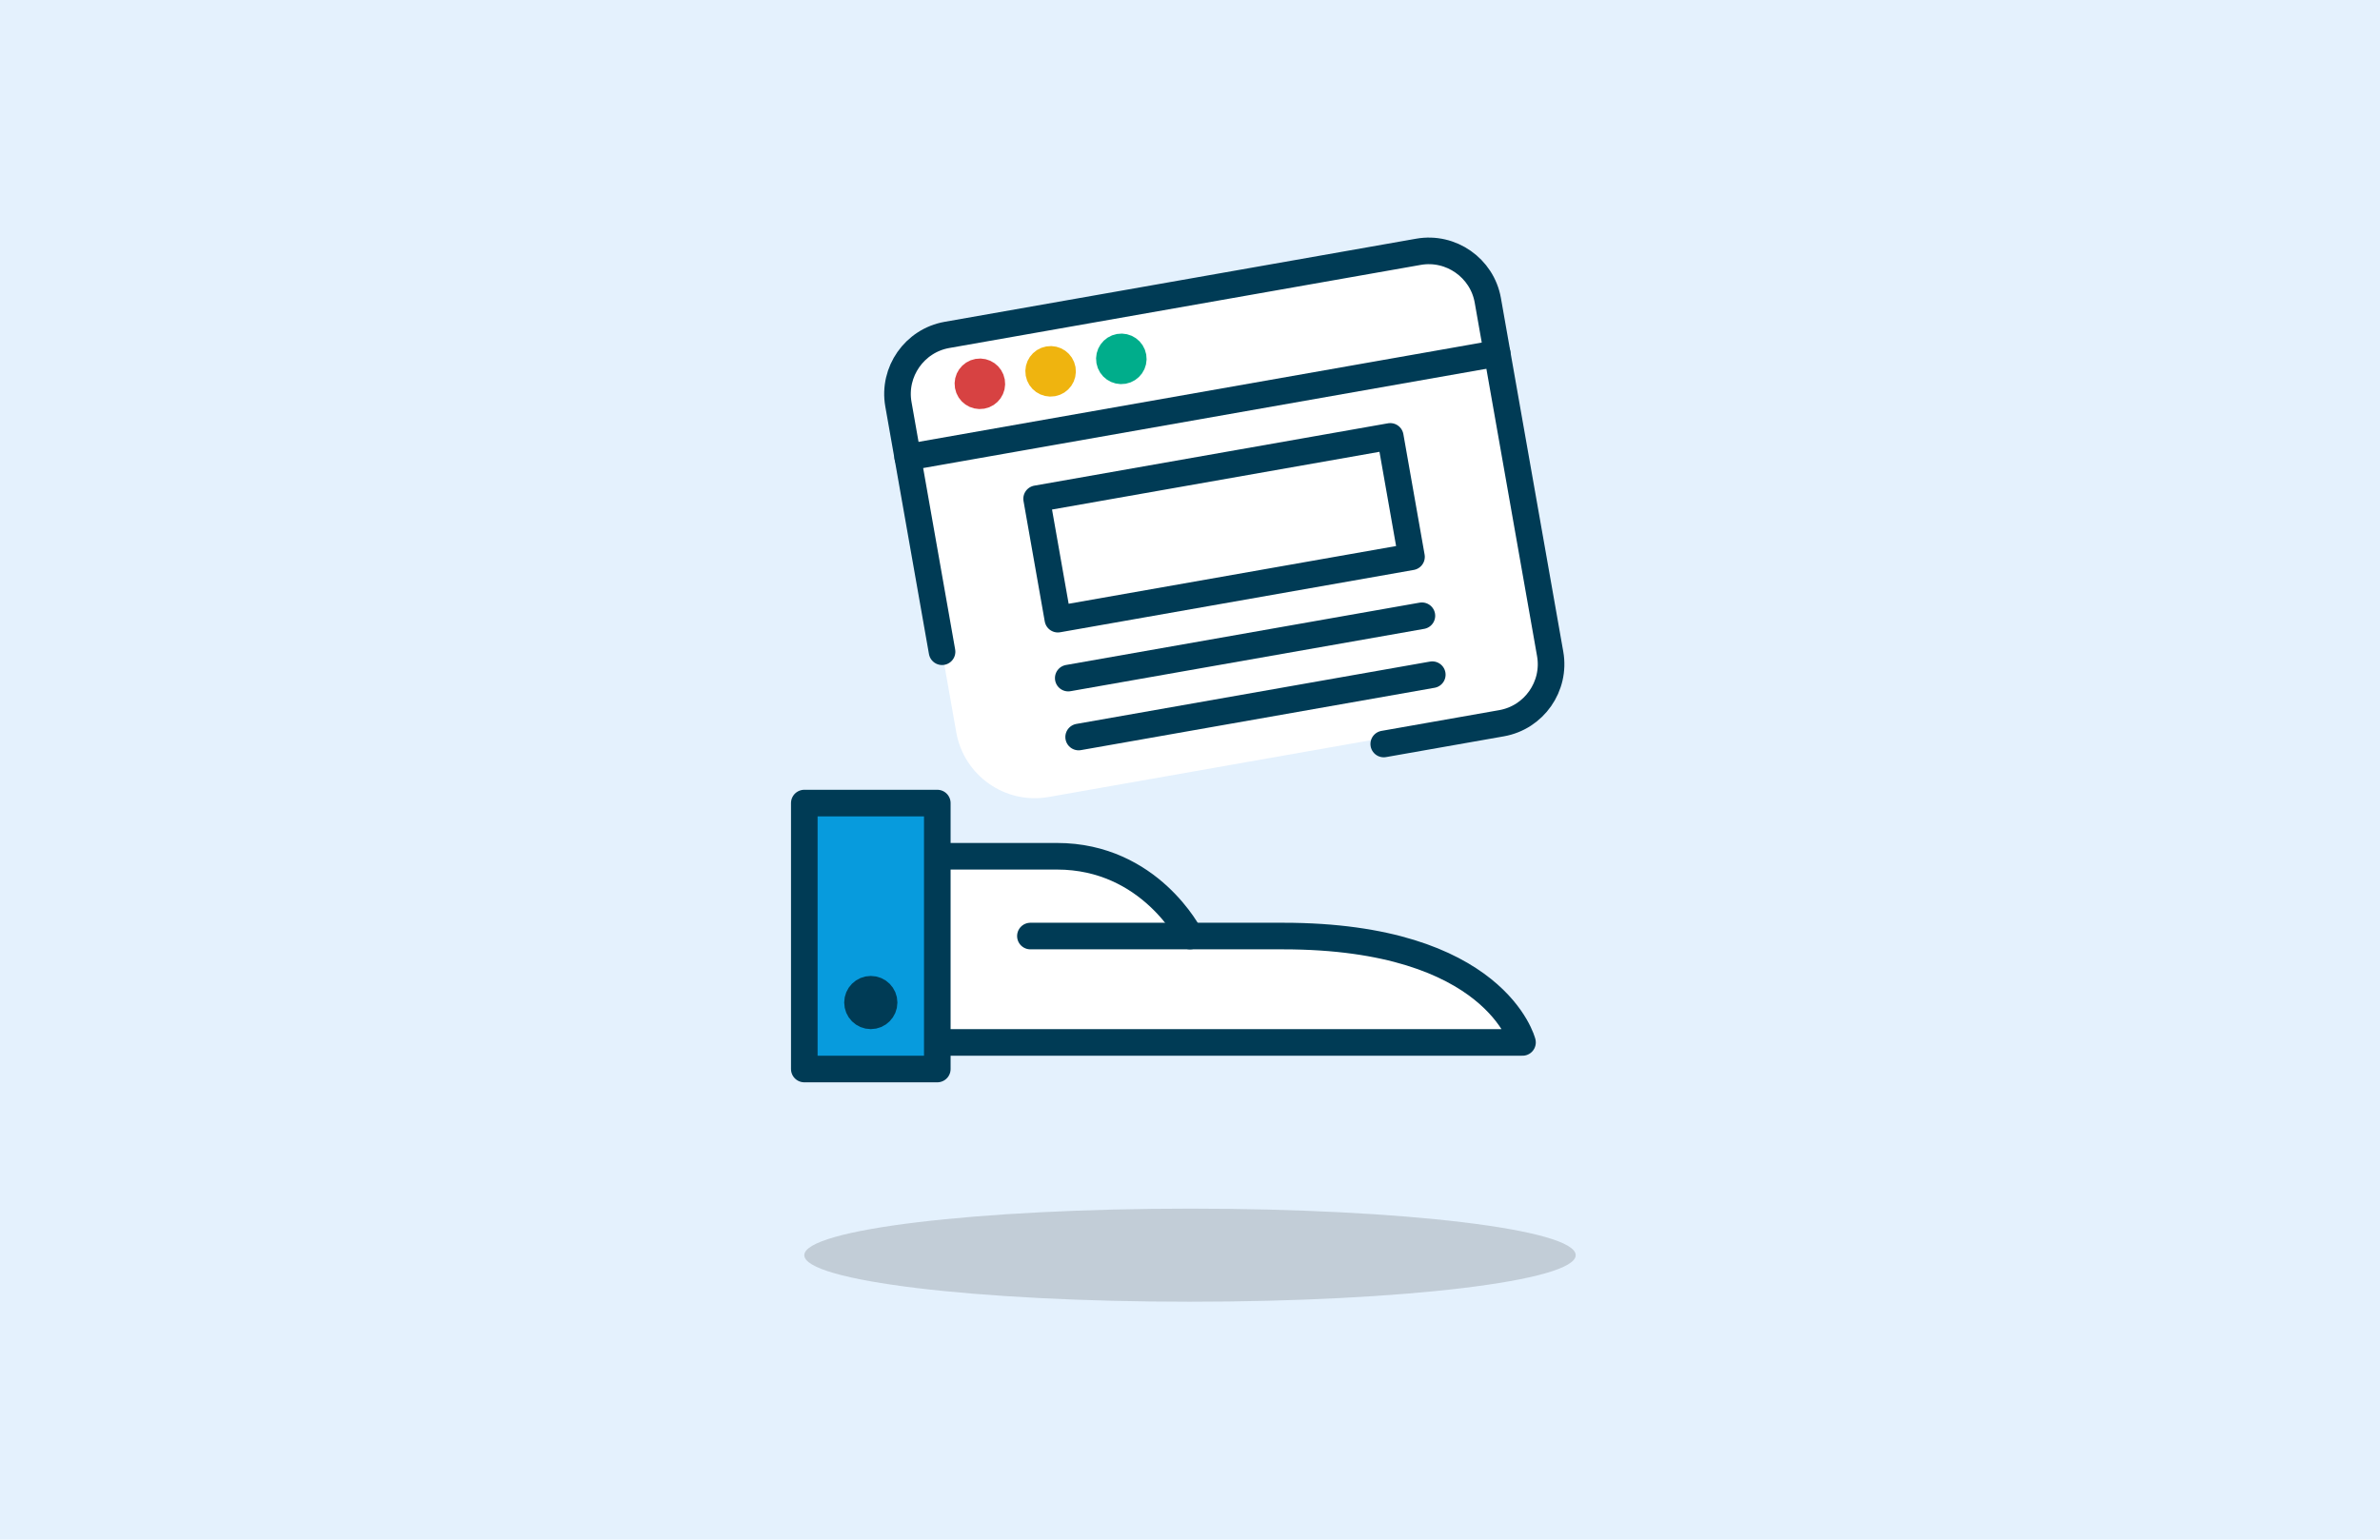 <?xml version="1.0" encoding="UTF-8"?>
<svg xmlns="http://www.w3.org/2000/svg" xmlns:xlink="http://www.w3.org/1999/xlink" width="340px" height="220px" viewBox="0 0 340 220">
  <!-- Generator: Sketch 50.2 (55047) - http://www.bohemiancoding.com/sketch -->
  <title>Productowner-1</title>
  <desc>Created with Sketch.</desc>
  <defs></defs>
  <g id="Productowner-1" stroke="none" stroke-width="1" fill="none" fill-rule="evenodd">
    <rect id="Basis-visual-Copy-3" fill="#E4F1FD" x="0" y="0" width="340" height="220"></rect>
    <g id="icon_Productowner" transform="translate(75, 15)">
      <rect id="Rectangle-4" x="0" y="0" width="190" height="190"></rect>
      <g id="Productowner" stroke-width="1" fill-rule="evenodd" transform="translate(39.9, 17.1)">
        <g id="Group-Copy-6">
          <g id="Group-35" transform="translate(59.866, 42.749) rotate(-10) translate(-59.866, -42.749) translate(17.116, 7.599)">
            <path d="M0,9.405 C0,4.702 3.848,0.855 8.55,0.855 L76.95,0.855 C81.653,0.855 85.5,4.702 85.5,9.405 L85.5,60.705 C85.5,65.407 81.653,69.255 76.95,69.255 L11.396,69.255 C5.102,69.255 0,64.152 0,57.857 L0,9.405 Z" id="Stroke-3485" fill="#FFFFFF"></path>
            <path d="M0,46.17 L0,10.26 C0,5.558 3.848,1.71 8.55,1.71 L76.95,1.71 C81.653,1.71 85.5,5.558 85.5,10.26 L85.5,61.56 C85.5,66.263 81.653,70.11 76.95,70.11 L59.85,70.11" id="Stroke-3485" stroke="#003B55" stroke-width="3.8" stroke-linecap="round" stroke-linejoin="round"></path>
            <path d="M0,17.955 L85.5,17.955" id="Stroke-3486" stroke="#003B55" stroke-width="3.8" stroke-linecap="round" stroke-linejoin="round"></path>
            <path d="M17.1,53.01 L68.4,53.01" id="Stroke-3486" stroke="#003B55" stroke-width="3.8" stroke-linecap="round" stroke-linejoin="round"></path>
            <path d="M17.1,61.56 L68.4,61.56" id="Stroke-3486" stroke="#003B55" stroke-width="3.8" stroke-linecap="round" stroke-linejoin="round"></path>
            <polygon id="Stroke-3486" stroke="#003B55" stroke-width="3.8" stroke-linecap="round" stroke-linejoin="round" points="17.1 44.46 68.4 44.46 68.4 26.988 17.1 26.988"></polygon>
            <path d="M13.68,9.405 C13.68,10.349 12.916,11.115 11.97,11.115 C11.024,11.115 10.26,10.349 10.26,9.405 C10.26,8.461 11.024,7.695 11.97,7.695 C12.916,7.695 13.68,8.461 13.68,9.405 L13.68,9.405 Z" id="Stroke-3487" stroke="#D74242" stroke-width="3.8" fill="#D74242" stroke-linecap="round" stroke-linejoin="round"></path>
            <path d="M23.94,9.405 C23.94,10.349 23.176,11.115 22.23,11.115 C21.284,11.115 20.52,10.349 20.52,9.405 C20.52,8.461 21.284,7.695 22.23,7.695 C23.176,7.695 23.94,8.461 23.94,9.405 L23.94,9.405 Z" id="Stroke-3488" stroke="#EFB40F" stroke-width="3.8" fill="#EFB40F" stroke-linecap="round" stroke-linejoin="round"></path>
            <path d="M34.2,9.405 C34.2,10.349 33.436,11.115 32.49,11.115 C31.544,11.115 30.78,10.349 30.78,9.405 C30.78,8.461 31.544,7.695 32.49,7.695 C33.436,7.695 34.2,8.461 34.2,9.405 L34.2,9.405 Z" id="Stroke-3489" stroke="#00AD8B" stroke-width="3.8" fill="#00AD8B" stroke-linecap="round" stroke-linejoin="round"></path>
          </g>
          <g id="Group-37" transform="translate(0, 81.7)">
            <path d="M19.364,34.734 L19,34.734 L19,8.55 L36.1,8.55 C49.4,8.55 55.1,19.95 55.1,19.95 L68.4,19.95 C98.8,19.95 102.6,35.15 102.6,35.15 L19,35.15 L19.364,34.734 Z" id="Stroke-3492" fill="#FFFFFF"></path>
            <path d="M19,35.15 L102.6,35.15 C102.6,35.15 98.8,19.95 68.4,19.95 L32.3,19.95" id="Stroke-3492" stroke="#003B55" stroke-width="3.8" stroke-linecap="round" stroke-linejoin="round"></path>
            <path d="M55.1,19.95 C55.1,19.95 49.4,8.55 36.1,8.55 L19,8.55" id="Stroke-3493" stroke="#003B55" stroke-width="3.8" stroke-linecap="round" stroke-linejoin="round"></path>
            <polygon id="Stroke-3490" stroke="#003B55" stroke-width="3.8" fill="#079BDD" stroke-linecap="round" stroke-linejoin="round" points="19 38.95 0 38.95 0 0.95 19 0.95"></polygon>
            <path d="M11.4,29.45 C11.4,30.499 10.551,31.35 9.5,31.35 C8.449,31.35 7.6,30.499 7.6,29.45 C7.6,28.401 8.449,27.55 9.5,27.55 C10.551,27.55 11.4,28.401 11.4,29.45 L11.4,29.45 Z" id="Stroke-3491" stroke="#003B55" stroke-width="3.8" stroke-linecap="round" stroke-linejoin="round"></path>
          </g>
        </g>
      </g>
      <g id="Schaduw" transform="translate(39.9, 157.7)" fill="#020202" fill-rule="nonzero" opacity="0.15">
        <path d="M110.2,6.65 C110.2,10.324 85.503,13.3 55.046,13.3 C24.589,13.3 0,10.324 0,6.65 C0,2.976 24.697,0 55.154,0 C85.611,0 110.2,2.976 110.2,6.65 Z"></path>
      </g>
    </g>
  </g>
</svg>
